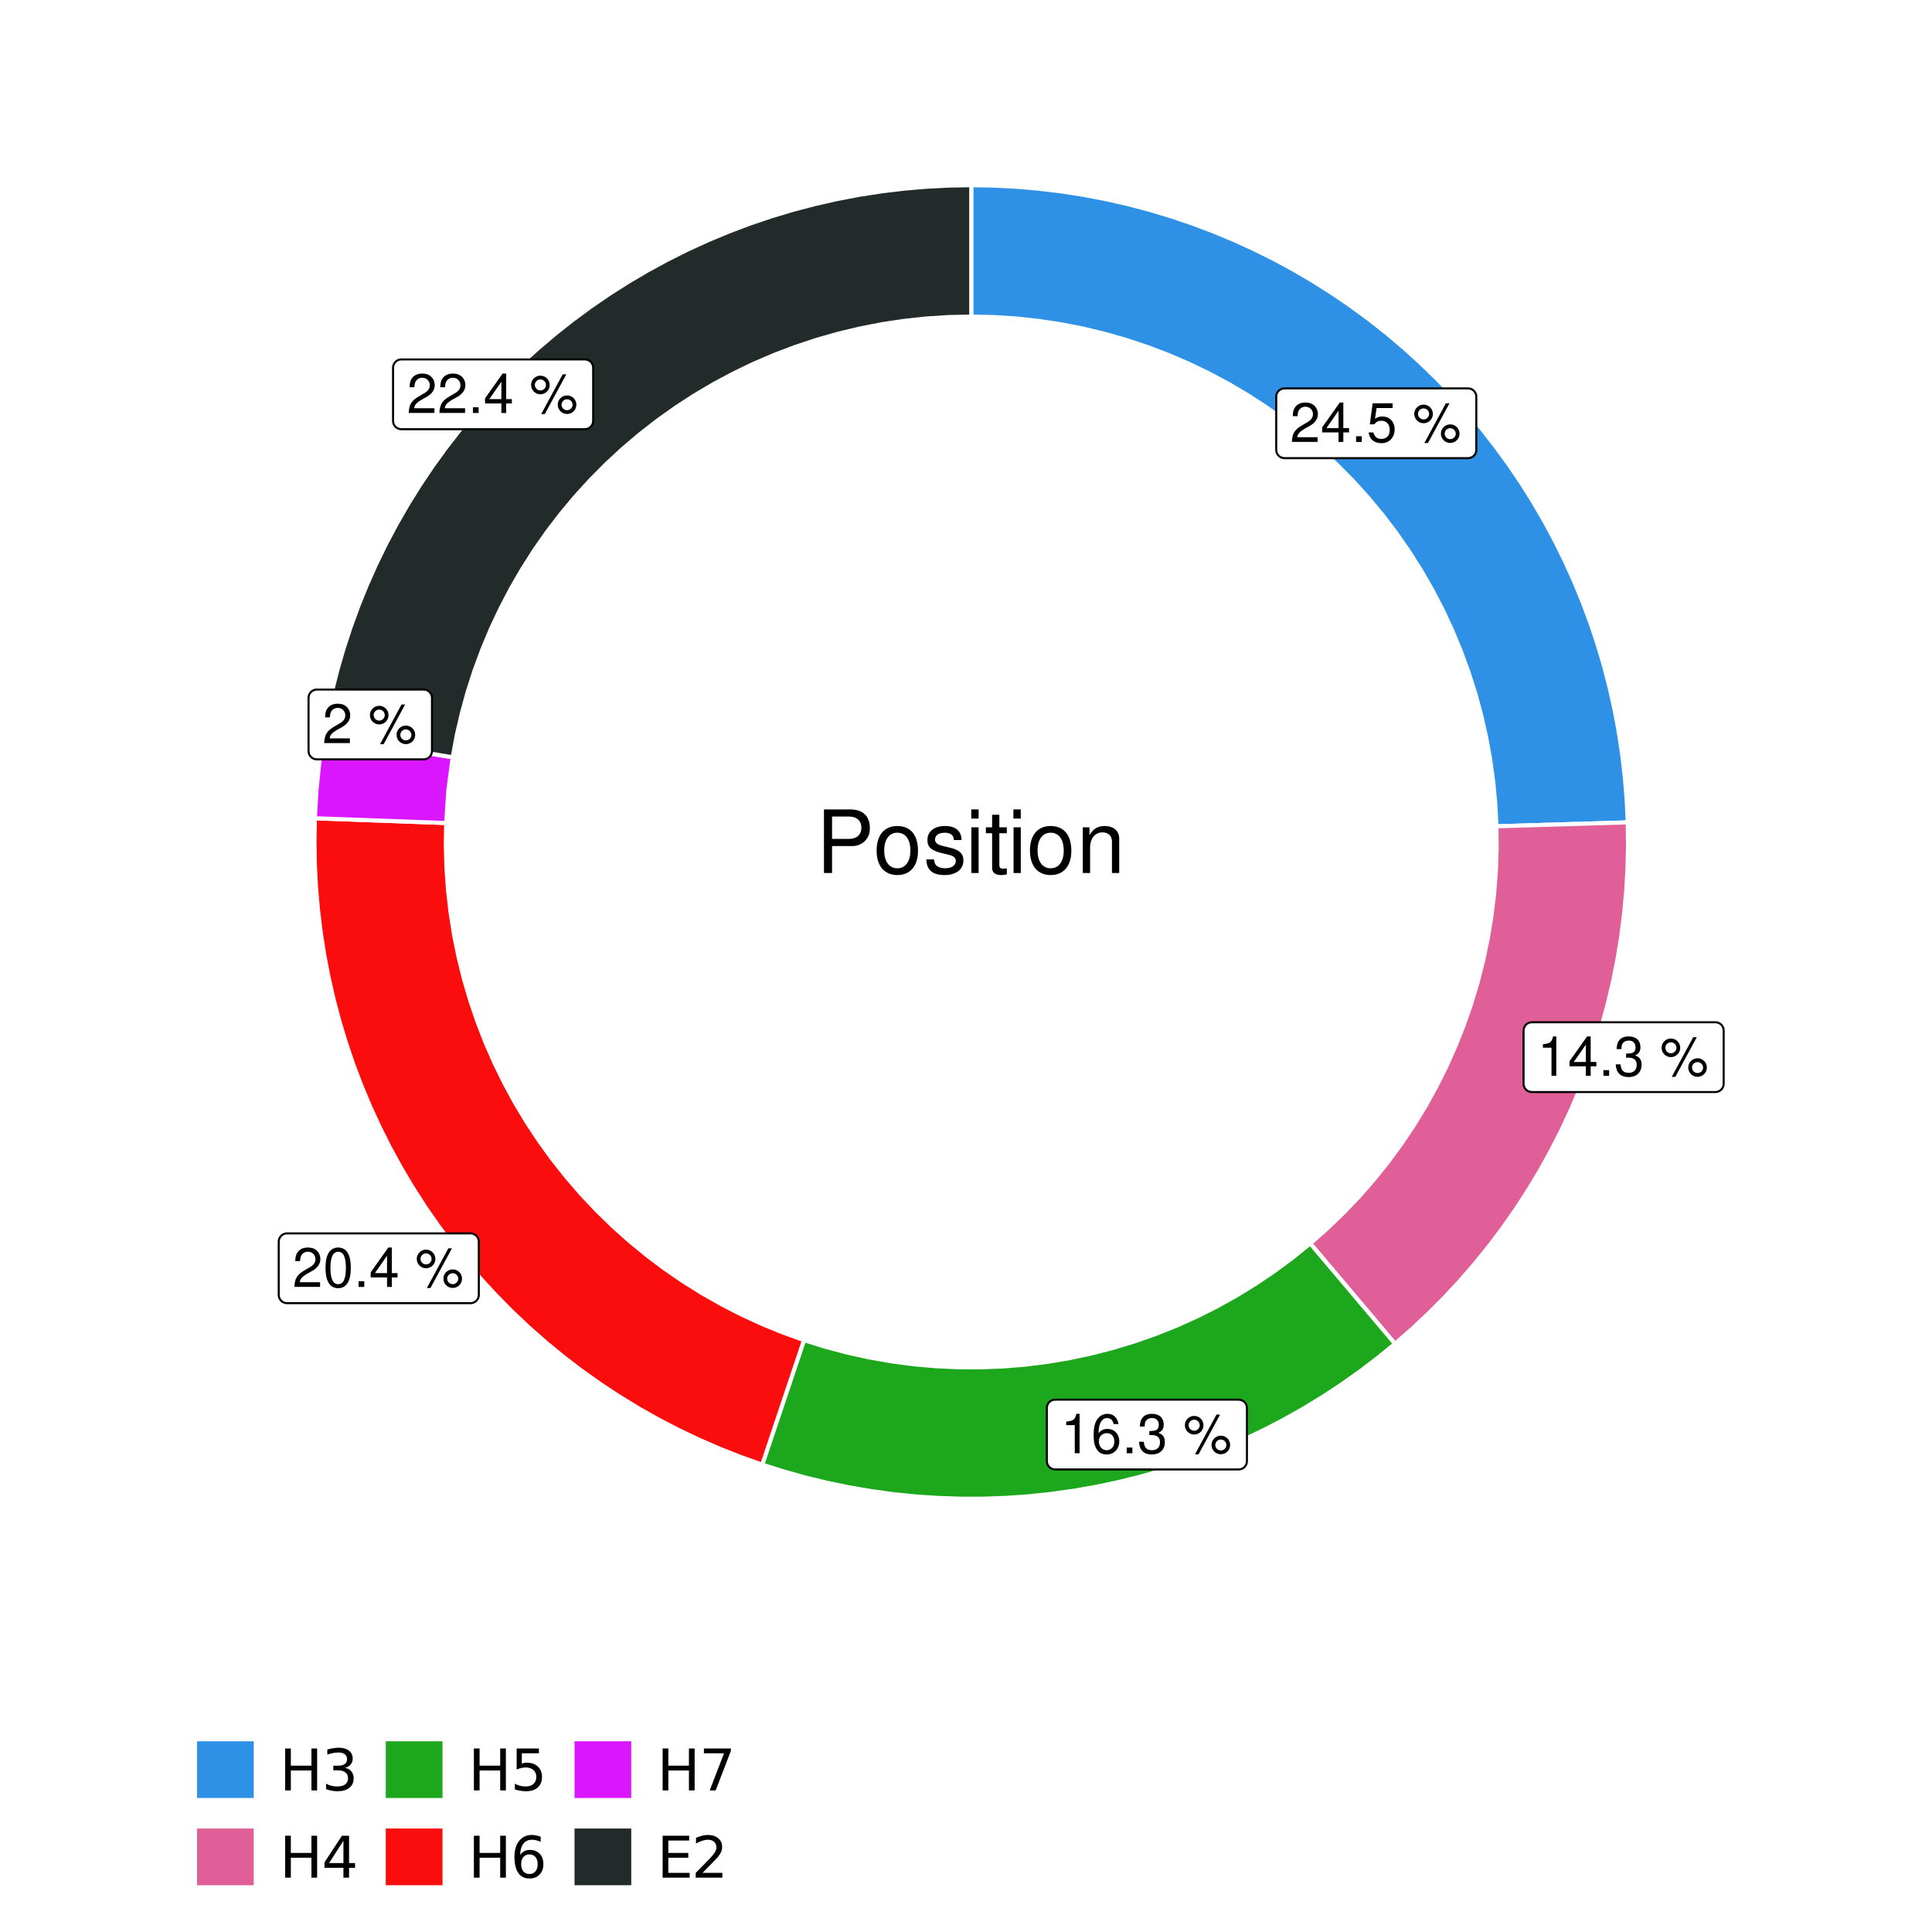 <?xml version="1.0" encoding="UTF-8"?>
<svg xmlns="http://www.w3.org/2000/svg" xmlns:xlink="http://www.w3.org/1999/xlink" width="504pt" height="504pt" viewBox="0 0 504 504" version="1.1">
<defs>
<g>
<symbol overflow="visible" id="glyph0-0">
<path style="stroke:none;" d=""/>
</symbol>
<symbol overflow="visible" id="glyph0-1">
<path style="stroke:none;" d="M 7.188 -1.234 L 1.891 -1.234 C 2.016 -2.094 2.469 -2.625 3.719 -3.391 L 5.141 -4.188 C 6.547 -4.969 7.266 -6.016 7.266 -7.281 C 7.266 -8.141 6.922 -8.922 6.328 -9.484 C 5.734 -10.031 4.984 -10.281 4.031 -10.281 C 2.766 -10.281 1.812 -9.828 1.25 -8.938 C 0.891 -8.406 0.734 -7.766 0.719 -6.719 L 1.969 -6.719 C 2 -7.422 2.094 -7.828 2.266 -8.172 C 2.594 -8.797 3.234 -9.188 4 -9.188 C 5.141 -9.188 5.984 -8.359 5.984 -7.25 C 5.984 -6.422 5.516 -5.719 4.625 -5.203 L 3.312 -4.438 C 1.203 -3.234 0.594 -2.266 0.484 -0.016 L 7.188 -0.016 Z M 7.188 -1.234 "/>
</symbol>
<symbol overflow="visible" id="glyph0-2">
<path style="stroke:none;" d="M 4.656 -2.484 L 4.656 0 L 5.906 0 L 5.906 -2.484 L 7.391 -2.484 L 7.391 -3.609 L 5.906 -3.609 L 5.906 -10.281 L 4.984 -10.281 L 0.391 -3.812 L 0.391 -2.484 Z M 4.656 -3.609 L 1.5 -3.609 L 4.656 -8.141 Z M 4.656 -3.609 "/>
</symbol>
<symbol overflow="visible" id="glyph0-3">
<path style="stroke:none;" d="M 2.719 -1.484 L 1.234 -1.484 L 1.234 0 L 2.719 0 Z M 2.719 -1.484 "/>
</symbol>
<symbol overflow="visible" id="glyph0-4">
<path style="stroke:none;" d="M 6.766 -10.078 L 1.562 -10.078 L 0.812 -4.594 L 1.969 -4.594 C 2.547 -5.297 3.031 -5.531 3.828 -5.531 C 5.172 -5.531 6.016 -4.609 6.016 -3.109 C 6.016 -1.656 5.172 -0.781 3.812 -0.781 C 2.719 -0.781 2.047 -1.344 1.75 -2.469 L 0.5 -2.469 C 0.672 -1.656 0.812 -1.25 1.109 -0.875 C 1.672 -0.109 2.703 0.328 3.844 0.328 C 5.875 0.328 7.297 -1.156 7.297 -3.281 C 7.297 -5.281 5.969 -6.641 4.031 -6.641 C 3.328 -6.641 2.766 -6.453 2.172 -6.031 L 2.578 -8.844 L 6.766 -8.844 Z M 6.766 -10.078 "/>
</symbol>
<symbol overflow="visible" id="glyph0-5">
<path style="stroke:none;" d=""/>
</symbol>
<symbol overflow="visible" id="glyph0-6">
<path style="stroke:none;" d="M 2.828 -9.734 C 1.5 -9.734 0.406 -8.641 0.406 -7.312 C 0.406 -5.969 1.5 -4.875 2.844 -4.875 C 4.172 -4.875 5.266 -5.969 5.266 -7.281 C 5.266 -8.656 4.188 -9.734 2.828 -9.734 Z M 2.828 -8.75 C 3.641 -8.75 4.281 -8.109 4.281 -7.297 C 4.281 -6.516 3.625 -5.875 2.844 -5.875 C 2.047 -5.875 1.391 -6.516 1.391 -7.312 C 1.391 -8.109 2.031 -8.75 2.828 -8.75 Z M 8.656 -10.078 L 3.047 0.281 L 3.984 0.281 L 9.594 -10.078 Z M 9.781 -4.578 C 8.453 -4.578 7.359 -3.5 7.359 -2.156 C 7.359 -0.812 8.453 0.266 9.797 0.266 C 11.125 0.266 12.219 -0.812 12.219 -2.141 C 12.219 -3.5 11.141 -4.578 9.781 -4.578 Z M 9.781 -3.578 C 10.594 -3.578 11.234 -2.938 11.234 -2.141 C 11.234 -1.359 10.578 -0.719 9.797 -0.719 C 8.984 -0.719 8.344 -1.359 8.344 -2.156 C 8.344 -2.938 8.984 -3.578 9.781 -3.578 Z M 9.781 -3.578 "/>
</symbol>
<symbol overflow="visible" id="glyph0-7">
<path style="stroke:none;" d="M 3.688 -7.328 L 3.688 0 L 4.938 0 L 4.938 -10.281 L 4.109 -10.281 C 3.672 -8.703 3.391 -8.484 1.453 -8.234 L 1.453 -7.328 Z M 3.688 -7.328 "/>
</symbol>
<symbol overflow="visible" id="glyph0-8">
<path style="stroke:none;" d="M 3.141 -4.734 L 3.828 -4.734 C 5.188 -4.734 5.922 -4.094 5.922 -2.859 C 5.922 -1.562 5.141 -0.781 3.844 -0.781 C 2.453 -0.781 1.797 -1.484 1.703 -2.984 L 0.453 -2.984 C 0.516 -2.156 0.656 -1.625 0.891 -1.172 C 1.422 -0.172 2.406 0.328 3.781 0.328 C 5.859 0.328 7.188 -0.922 7.188 -2.875 C 7.188 -4.188 6.703 -4.891 5.484 -5.312 C 6.422 -5.703 6.891 -6.406 6.891 -7.453 C 6.891 -9.219 5.75 -10.281 3.828 -10.281 C 1.797 -10.281 0.719 -9.141 0.672 -6.969 L 1.922 -6.969 C 1.938 -7.594 1.984 -7.953 2.141 -8.266 C 2.438 -8.844 3.062 -9.188 3.844 -9.188 C 4.953 -9.188 5.609 -8.516 5.609 -7.406 C 5.609 -6.688 5.359 -6.234 4.812 -6 C 4.469 -5.859 4.016 -5.797 3.141 -5.781 Z M 3.141 -4.734 "/>
</symbol>
<symbol overflow="visible" id="glyph0-9">
<path style="stroke:none;" d="M 7.078 -7.609 C 6.844 -9.281 5.766 -10.281 4.219 -10.281 C 3.109 -10.281 2.125 -9.734 1.516 -8.812 C 0.875 -7.812 0.609 -6.562 0.609 -4.688 C 0.609 -2.953 0.859 -1.859 1.469 -0.953 C 2 -0.109 2.891 0.328 4 0.328 C 5.922 0.328 7.297 -1.109 7.297 -3.109 C 7.297 -5 6.016 -6.344 4.203 -6.344 C 3.219 -6.344 2.438 -5.969 1.891 -5.219 C 1.906 -7.766 2.703 -9.172 4.141 -9.172 C 5.016 -9.172 5.625 -8.609 5.828 -7.609 Z M 4.047 -5.234 C 5.266 -5.234 6.016 -4.375 6.016 -3.016 C 6.016 -1.719 5.156 -0.781 4.016 -0.781 C 2.844 -0.781 1.969 -1.766 1.969 -3.078 C 1.969 -4.344 2.812 -5.234 4.047 -5.234 Z M 4.047 -5.234 "/>
</symbol>
<symbol overflow="visible" id="glyph0-10">
<path style="stroke:none;" d="M 3.906 -10.281 C 2.969 -10.281 2.125 -9.859 1.594 -9.156 C 0.938 -8.25 0.609 -6.875 0.609 -4.984 C 0.609 -1.5 1.75 0.328 3.906 0.328 C 6.047 0.328 7.203 -1.5 7.203 -4.891 C 7.203 -6.875 6.891 -8.219 6.234 -9.156 C 5.703 -9.875 4.859 -10.281 3.906 -10.281 Z M 3.906 -9.172 C 5.266 -9.172 5.922 -7.797 5.922 -5 C 5.922 -2.078 5.281 -0.719 3.875 -0.719 C 2.562 -0.719 1.891 -2.141 1.891 -4.969 C 1.891 -7.797 2.562 -9.172 3.906 -9.172 Z M 3.906 -9.172 "/>
</symbol>
<symbol overflow="visible" id="glyph1-0">
<path style="stroke:none;" d=""/>
</symbol>
<symbol overflow="visible" id="glyph1-1">
<path style="stroke:none;" d="M 4.188 -7.031 L 9.406 -7.031 C 10.703 -7.031 11.719 -7.422 12.609 -8.219 C 13.609 -9.125 14.047 -10.203 14.047 -11.719 C 14.047 -14.844 12.203 -16.594 8.922 -16.594 L 2.078 -16.594 L 2.078 0 L 4.188 0 Z M 4.188 -8.906 L 4.188 -14.734 L 8.609 -14.734 C 10.625 -14.734 11.844 -13.641 11.844 -11.812 C 11.844 -10 10.625 -8.906 8.609 -8.906 Z M 4.188 -8.906 "/>
</symbol>
<symbol overflow="visible" id="glyph1-2">
<path style="stroke:none;" d="M 6.188 -12.266 C 2.828 -12.266 0.812 -9.875 0.812 -5.875 C 0.812 -1.844 2.828 0.531 6.219 0.531 C 9.578 0.531 11.609 -1.859 11.609 -5.781 C 11.609 -9.922 9.656 -12.266 6.188 -12.266 Z M 6.219 -10.516 C 8.359 -10.516 9.625 -8.766 9.625 -5.812 C 9.625 -2.984 8.312 -1.234 6.219 -1.234 C 4.094 -1.234 2.797 -2.984 2.797 -5.875 C 2.797 -8.766 4.094 -10.516 6.219 -10.516 Z M 6.219 -10.516 "/>
</symbol>
<symbol overflow="visible" id="glyph1-3">
<path style="stroke:none;" d="M 9.969 -8.609 C 9.953 -10.953 8.406 -12.266 5.641 -12.266 C 2.875 -12.266 1.062 -10.844 1.062 -8.625 C 1.062 -6.766 2.031 -5.875 4.844 -5.188 L 6.625 -4.766 C 7.938 -4.438 8.469 -3.969 8.469 -3.125 C 8.469 -1.984 7.359 -1.234 5.688 -1.234 C 4.672 -1.234 3.797 -1.531 3.328 -2.031 C 3.031 -2.375 2.891 -2.703 2.781 -3.547 L 0.781 -3.547 C 0.859 -0.797 2.406 0.531 5.531 0.531 C 8.531 0.531 10.453 -0.953 10.453 -3.25 C 10.453 -5.031 9.453 -6.016 7.078 -6.578 L 5.266 -7.016 C 3.703 -7.375 3.047 -7.875 3.047 -8.719 C 3.047 -9.828 4.031 -10.516 5.578 -10.516 C 7.109 -10.516 7.922 -9.859 7.969 -8.609 Z M 9.969 -8.609 "/>
</symbol>
<symbol overflow="visible" id="glyph1-4">
<path style="stroke:none;" d="M 3.422 -11.922 L 1.531 -11.922 L 1.531 0 L 3.422 0 Z M 3.422 -16.594 L 1.5 -16.594 L 1.5 -14.203 L 3.422 -14.203 Z M 3.422 -16.594 "/>
</symbol>
<symbol overflow="visible" id="glyph1-5">
<path style="stroke:none;" d="M 5.781 -11.922 L 3.828 -11.922 L 3.828 -15.203 L 1.938 -15.203 L 1.938 -11.922 L 0.312 -11.922 L 0.312 -10.375 L 1.938 -10.375 L 1.938 -1.359 C 1.938 -0.141 2.75 0.531 4.234 0.531 C 4.734 0.531 5.141 0.484 5.781 0.359 L 5.781 -1.234 C 5.516 -1.156 5.266 -1.141 4.875 -1.141 C 4.047 -1.141 3.828 -1.359 3.828 -2.203 L 3.828 -10.375 L 5.781 -10.375 Z M 5.781 -11.922 "/>
</symbol>
<symbol overflow="visible" id="glyph1-6">
<path style="stroke:none;" d="M 1.594 -11.922 L 1.594 0 L 3.5 0 L 3.5 -6.578 C 3.5 -9.016 4.781 -10.609 6.734 -10.609 C 8.234 -10.609 9.203 -9.703 9.203 -8.266 L 9.203 0 L 11.094 0 L 11.094 -9.016 C 11.094 -11 9.609 -12.266 7.312 -12.266 C 5.531 -12.266 4.391 -11.594 3.344 -9.922 L 3.344 -11.922 Z M 1.594 -11.922 "/>
</symbol>
<symbol overflow="visible" id="glyph2-0">
<path style="stroke:none;" d="M 0.75 2.656 L 0.75 -10.578 L 8.25 -10.578 L 8.25 2.656 Z M 1.594 1.812 L 7.406 1.812 L 7.406 -9.734 L 1.594 -9.734 Z M 1.594 1.812 "/>
</symbol>
<symbol overflow="visible" id="glyph2-1">
<path style="stroke:none;" d="M 1.469 -10.938 L 2.953 -10.938 L 2.953 -6.453 L 8.328 -6.453 L 8.328 -10.938 L 9.812 -10.938 L 9.812 0 L 8.328 0 L 8.328 -5.203 L 2.953 -5.203 L 2.953 0 L 1.469 0 Z M 1.469 -10.938 "/>
</symbol>
<symbol overflow="visible" id="glyph2-2">
<path style="stroke:none;" d="M 6.094 -5.891 C 6.801 -5.742 7.352 -5.43 7.75 -4.953 C 8.145 -4.473 8.344 -3.879 8.344 -3.172 C 8.344 -2.098 7.969 -1.266 7.219 -0.672 C 6.477 -0.078 5.426 0.219 4.062 0.219 C 3.602 0.219 3.129 0.172 2.641 0.078 C 2.16 -0.016 1.66 -0.148 1.141 -0.328 L 1.141 -1.766 C 1.555 -1.523 2.004 -1.344 2.484 -1.219 C 2.973 -1.094 3.484 -1.031 4.016 -1.031 C 4.941 -1.031 5.648 -1.211 6.141 -1.578 C 6.629 -1.941 6.875 -2.473 6.875 -3.172 C 6.875 -3.816 6.645 -4.32 6.188 -4.688 C 5.738 -5.051 5.113 -5.234 4.312 -5.234 L 3.031 -5.234 L 3.031 -6.453 L 4.359 -6.453 C 5.086 -6.453 5.645 -6.598 6.031 -6.891 C 6.414 -7.18 6.609 -7.598 6.609 -8.141 C 6.609 -8.703 6.41 -9.133 6.016 -9.438 C 5.617 -9.738 5.051 -9.891 4.312 -9.891 C 3.906 -9.891 3.469 -9.844 3 -9.75 C 2.539 -9.664 2.031 -9.531 1.469 -9.344 L 1.469 -10.672 C 2.031 -10.828 2.555 -10.941 3.047 -11.016 C 3.535 -11.098 4 -11.141 4.438 -11.141 C 5.562 -11.141 6.453 -10.883 7.109 -10.375 C 7.766 -9.863 8.094 -9.172 8.094 -8.297 C 8.094 -7.691 7.914 -7.18 7.562 -6.766 C 7.219 -6.348 6.727 -6.055 6.094 -5.891 Z M 6.094 -5.891 "/>
</symbol>
<symbol overflow="visible" id="glyph2-3">
<path style="stroke:none;" d="M 5.672 -9.641 L 1.938 -3.812 L 5.672 -3.812 Z M 5.281 -10.938 L 7.141 -10.938 L 7.141 -3.812 L 8.703 -3.812 L 8.703 -2.578 L 7.141 -2.578 L 7.141 0 L 5.672 0 L 5.672 -2.578 L 0.734 -2.578 L 0.734 -4 Z M 5.281 -10.938 "/>
</symbol>
<symbol overflow="visible" id="glyph2-4">
<path style="stroke:none;" d="M 1.625 -10.938 L 7.422 -10.938 L 7.422 -9.688 L 2.969 -9.688 L 2.969 -7.016 C 3.188 -7.086 3.398 -7.141 3.609 -7.172 C 3.828 -7.211 4.047 -7.234 4.266 -7.234 C 5.484 -7.234 6.445 -6.895 7.156 -6.219 C 7.875 -5.551 8.234 -4.648 8.234 -3.516 C 8.234 -2.336 7.863 -1.422 7.125 -0.766 C 6.395 -0.109 5.363 0.219 4.031 0.219 C 3.57 0.219 3.102 0.176 2.625 0.094 C 2.156 0.02 1.664 -0.094 1.156 -0.25 L 1.156 -1.75 C 1.594 -1.508 2.047 -1.328 2.516 -1.203 C 2.984 -1.086 3.477 -1.031 4 -1.031 C 4.852 -1.031 5.523 -1.25 6.016 -1.688 C 6.504 -2.133 6.75 -2.742 6.75 -3.516 C 6.75 -4.273 6.504 -4.875 6.016 -5.312 C 5.523 -5.758 4.852 -5.984 4 -5.984 C 3.602 -5.984 3.207 -5.938 2.812 -5.844 C 2.426 -5.758 2.031 -5.625 1.625 -5.438 Z M 1.625 -10.938 "/>
</symbol>
<symbol overflow="visible" id="glyph2-5">
<path style="stroke:none;" d="M 4.953 -6.062 C 4.285 -6.062 3.758 -5.832 3.375 -5.375 C 2.988 -4.914 2.797 -4.297 2.797 -3.516 C 2.797 -2.723 2.988 -2.098 3.375 -1.641 C 3.758 -1.18 4.285 -0.953 4.953 -0.953 C 5.617 -0.953 6.145 -1.18 6.531 -1.641 C 6.914 -2.098 7.109 -2.723 7.109 -3.516 C 7.109 -4.297 6.914 -4.914 6.531 -5.375 C 6.145 -5.832 5.617 -6.062 4.953 -6.062 Z M 7.891 -10.688 L 7.891 -9.344 C 7.516 -9.52 7.141 -9.656 6.766 -9.75 C 6.391 -9.844 6.016 -9.891 5.641 -9.891 C 4.66 -9.891 3.91 -9.555 3.391 -8.891 C 2.879 -8.234 2.586 -7.238 2.516 -5.906 C 2.805 -6.332 3.164 -6.66 3.594 -6.891 C 4.031 -7.117 4.516 -7.234 5.047 -7.234 C 6.141 -7.234 7.004 -6.898 7.641 -6.234 C 8.273 -5.566 8.594 -4.66 8.594 -3.516 C 8.594 -2.391 8.258 -1.484 7.594 -0.797 C 6.938 -0.117 6.055 0.219 4.953 0.219 C 3.68 0.219 2.711 -0.266 2.047 -1.234 C 1.379 -2.211 1.047 -3.617 1.047 -5.453 C 1.047 -7.18 1.457 -8.562 2.281 -9.594 C 3.102 -10.625 4.203 -11.141 5.578 -11.141 C 5.953 -11.141 6.328 -11.098 6.703 -11.016 C 7.078 -10.941 7.473 -10.832 7.891 -10.688 Z M 7.891 -10.688 "/>
</symbol>
<symbol overflow="visible" id="glyph2-6">
<path style="stroke:none;" d="M 1.234 -10.938 L 8.266 -10.938 L 8.266 -10.312 L 4.297 0 L 2.75 0 L 6.484 -9.688 L 1.234 -9.688 Z M 1.234 -10.938 "/>
</symbol>
<symbol overflow="visible" id="glyph2-7">
<path style="stroke:none;" d="M 1.469 -10.938 L 8.391 -10.938 L 8.391 -9.688 L 2.953 -9.688 L 2.953 -6.453 L 8.156 -6.453 L 8.156 -5.203 L 2.953 -5.203 L 2.953 -1.25 L 8.516 -1.25 L 8.516 0 L 1.469 0 Z M 1.469 -10.938 "/>
</symbol>
<symbol overflow="visible" id="glyph2-8">
<path style="stroke:none;" d="M 2.875 -1.25 L 8.047 -1.25 L 8.047 0 L 1.094 0 L 1.094 -1.25 C 1.656 -1.82 2.422 -2.598 3.391 -3.578 C 4.359 -4.555 4.969 -5.191 5.219 -5.484 C 5.695 -6.016 6.031 -6.461 6.219 -6.828 C 6.406 -7.203 6.5 -7.566 6.5 -7.922 C 6.5 -8.504 6.297 -8.977 5.891 -9.344 C 5.484 -9.707 4.953 -9.891 4.297 -9.891 C 3.828 -9.891 3.332 -9.805 2.812 -9.641 C 2.301 -9.484 1.754 -9.238 1.172 -8.906 L 1.172 -10.406 C 1.766 -10.645 2.32 -10.828 2.844 -10.953 C 3.363 -11.078 3.836 -11.141 4.266 -11.141 C 5.398 -11.141 6.301 -10.852 6.969 -10.281 C 7.645 -9.719 7.984 -8.961 7.984 -8.016 C 7.984 -7.566 7.898 -7.141 7.734 -6.734 C 7.566 -6.328 7.258 -5.852 6.812 -5.312 C 6.688 -5.164 6.297 -4.754 5.641 -4.078 C 4.992 -3.398 4.07 -2.457 2.875 -1.25 Z M 2.875 -1.25 "/>
</symbol>
</g>
<clipPath id="clip1">
  <path d="M 30.98 0 L 473.023 0 L 473.023 504 L 30.98 504 Z M 30.98 0 "/>
</clipPath>
<clipPath id="clip2">
  <path d="M 39.199 5.48 L 467.543 5.48 L 467.543 433.824 L 39.199 433.824 Z M 39.199 5.48 "/>
</clipPath>
</defs>
<g id="surface4">
<rect x="0" y="0" width="504" height="504" style="fill:rgb(100%,100%,100%);fill-opacity:1;stroke:none;"/>
<g clip-path="url(#clip1)" clip-rule="nonzero">
<path style="fill-rule:nonzero;fill:rgb(100%,100%,100%);fill-opacity:1;stroke-width:1.067;stroke-linecap:round;stroke-linejoin:round;stroke:rgb(100%,100%,100%);stroke-opacity:1;stroke-miterlimit:10;" d="M 30.98 504 L 473.023 504 L 473.023 0 L 30.98 0 Z M 30.98 504 "/>
</g>
<g clip-path="url(#clip2)" clip-rule="nonzero">
<path style=" stroke:none;fill-rule:nonzero;fill:rgb(100%,100%,100%);fill-opacity:1;" d="M 39.199 433.824 L 467.543 433.824 L 467.543 5.48 L 39.199 5.48 Z M 39.199 433.824 "/>
</g>
<path style="fill-rule:nonzero;fill:rgb(18.039%,56.863%,89.804%);fill-opacity:1;stroke-width:1.067;stroke-linecap:butt;stroke-linejoin:miter;stroke:rgb(100%,100%,100%);stroke-opacity:1;stroke-miterlimit:10;" d="M 390.379 215.559 L 397.23 215.352 L 404.078 215.148 L 410.93 214.941 L 424.633 214.535 L 424.355 208.672 L 423.879 202.824 L 423.203 197 L 422.328 191.195 L 421.254 185.43 L 419.984 179.703 L 418.52 174.02 L 416.859 168.395 L 415.012 162.828 L 412.969 157.324 L 410.742 151.898 L 408.332 146.551 L 405.738 141.289 L 402.965 136.117 L 400.016 131.043 L 396.898 126.074 L 393.609 121.219 L 390.156 116.473 L 386.547 111.852 L 382.777 107.355 L 378.855 102.988 L 374.789 98.762 L 370.578 94.676 L 366.23 90.738 L 361.75 86.949 L 357.145 83.316 L 352.414 79.844 L 347.57 76.535 L 342.617 73.395 L 337.559 70.422 L 332.398 67.629 L 327.148 65.012 L 321.809 62.578 L 316.391 60.324 L 310.902 58.262 L 305.34 56.387 L 299.723 54.703 L 294.047 53.211 L 288.324 51.918 L 282.562 50.82 L 276.766 49.918 L 270.941 49.219 L 265.094 48.715 L 259.234 48.414 L 253.371 48.312 L 253.371 82.582 L 259.234 82.707 L 265.09 83.082 L 270.922 83.711 L 276.723 84.586 L 282.48 85.707 L 288.188 87.078 L 293.828 88.688 L 299.395 90.539 L 304.879 92.629 L 310.266 94.949 L 315.551 97.496 L 320.719 100.27 L 325.766 103.262 L 330.68 106.465 L 335.453 109.875 L 340.074 113.488 L 344.539 117.297 L 348.836 121.293 L 352.957 125.465 L 356.895 129.812 L 360.645 134.324 L 364.195 138.996 L 367.547 143.812 L 370.688 148.766 L 373.613 153.852 L 376.32 159.055 L 378.801 164.371 L 381.051 169.789 L 383.066 175.301 L 384.844 180.891 L 386.383 186.551 L 387.68 192.273 L 388.727 198.047 L 389.527 203.859 L 390.078 209.699 Z M 390.379 215.559 "/>
<path style="fill-rule:nonzero;fill:rgb(88.235%,37.255%,60%);fill-opacity:1;stroke-width:1.067;stroke-linecap:butt;stroke-linejoin:miter;stroke:rgb(100%,100%,100%);stroke-opacity:1;stroke-miterlimit:10;" d="M 341.805 324.375 L 346.227 329.613 L 350.648 334.848 L 355.07 340.086 L 359.492 345.32 L 363.914 350.559 L 368.379 346.656 L 372.699 342.602 L 376.883 338.402 L 380.914 334.059 L 384.797 329.578 L 388.52 324.969 L 392.078 320.23 L 395.477 315.371 L 398.699 310.402 L 401.754 305.32 L 404.625 300.137 L 407.32 294.859 L 409.828 289.488 L 412.152 284.035 L 414.281 278.504 L 416.223 272.906 L 417.965 267.242 L 419.512 261.52 L 420.863 255.75 L 422.012 249.934 L 422.957 244.082 L 423.699 238.203 L 424.238 232.301 L 424.574 226.387 L 424.707 220.461 L 424.633 214.535 L 410.93 214.941 L 404.078 215.148 L 397.23 215.352 L 390.379 215.559 L 390.43 221.426 L 390.227 227.293 L 389.773 233.145 L 389.07 238.973 L 388.121 244.766 L 386.922 250.512 L 385.477 256.203 L 383.789 261.824 L 381.867 267.371 L 379.703 272.828 L 377.312 278.188 L 374.691 283.441 L 371.852 288.578 L 368.789 293.586 L 365.52 298.461 L 362.043 303.191 L 358.363 307.766 L 354.496 312.18 L 350.441 316.426 L 346.211 320.492 Z M 341.805 324.375 "/>
<path style="fill-rule:nonzero;fill:rgb(10.98%,65.49%,10.98%);fill-opacity:1;stroke-width:1.067;stroke-linecap:butt;stroke-linejoin:miter;stroke:rgb(100%,100%,100%);stroke-opacity:1;stroke-miterlimit:10;" d="M 209.742 349.594 L 207.562 356.09 L 205.383 362.59 L 203.199 369.086 L 201.02 375.582 L 198.836 382.078 L 204.418 383.848 L 210.059 385.426 L 215.746 386.809 L 221.48 387.996 L 227.25 388.988 L 233.051 389.781 L 238.875 390.375 L 244.715 390.77 L 250.566 390.965 L 256.422 390.961 L 262.273 390.758 L 268.113 390.352 L 273.938 389.75 L 279.738 388.949 L 285.508 387.949 L 291.238 386.754 L 296.926 385.359 L 302.562 383.777 L 308.141 382 L 313.656 380.031 L 319.102 377.879 L 324.469 375.543 L 329.754 373.023 L 334.949 370.324 L 340.047 367.445 L 345.047 364.398 L 349.938 361.184 L 354.719 357.801 L 359.379 354.258 L 363.914 350.559 L 359.492 345.32 L 355.07 340.086 L 350.648 334.848 L 346.227 329.613 L 341.805 324.375 L 337.254 328.059 L 332.547 331.539 L 327.699 334.82 L 322.711 337.887 L 317.602 340.742 L 312.371 343.375 L 307.035 345.781 L 301.598 347.957 L 296.074 349.898 L 290.473 351.605 L 284.805 353.066 L 279.078 354.289 L 273.309 355.266 L 267.496 355.992 L 261.664 356.469 L 255.812 356.699 L 249.957 356.68 L 244.109 356.41 L 238.277 355.887 L 232.473 355.121 L 226.707 354.105 L 220.992 352.844 L 215.332 351.34 Z M 209.742 349.594 "/>
<path style="fill-rule:nonzero;fill:rgb(98.431%,5.098%,5.098%);fill-opacity:1;stroke-width:1.067;stroke-linecap:butt;stroke-linejoin:miter;stroke:rgb(100%,100%,100%);stroke-opacity:1;stroke-miterlimit:10;" d="M 116.391 214.695 L 109.539 214.449 L 102.691 214.199 L 95.844 213.953 L 88.992 213.703 L 82.145 213.457 L 82.031 219.398 L 82.125 225.336 L 82.426 231.27 L 82.934 237.191 L 83.645 243.09 L 84.559 248.961 L 85.676 254.793 L 86.996 260.586 L 88.512 266.332 L 90.23 272.02 L 92.145 277.645 L 94.254 283.199 L 96.551 288.676 L 99.039 294.07 L 101.711 299.379 L 104.566 304.586 L 107.602 309.695 L 110.809 314.695 L 114.191 319.582 L 117.738 324.348 L 121.449 328.984 L 125.32 333.492 L 129.344 337.863 L 133.52 342.094 L 137.836 346.176 L 142.289 350.105 L 146.879 353.879 L 151.598 357.488 L 156.438 360.934 L 161.395 364.211 L 166.461 367.312 L 171.633 370.234 L 176.902 372.98 L 182.266 375.539 L 187.711 377.91 L 193.238 380.09 L 198.836 382.078 L 201.02 375.582 L 203.199 369.086 L 205.383 362.59 L 207.562 356.09 L 209.742 349.594 L 204.227 347.609 L 198.801 345.391 L 193.477 342.945 L 188.258 340.27 L 183.16 337.375 L 178.191 334.266 L 173.359 330.949 L 168.676 327.426 L 164.145 323.707 L 159.777 319.797 L 155.582 315.703 L 151.566 311.434 L 147.734 306.996 L 144.094 302.398 L 140.656 297.652 L 137.426 292.762 L 134.406 287.738 L 131.605 282.59 L 129.023 277.324 L 126.672 271.957 L 124.551 266.492 L 122.668 260.941 L 121.02 255.316 L 119.617 249.625 L 118.457 243.879 L 117.547 238.086 L 116.883 232.262 L 116.465 226.418 L 116.305 220.559 Z M 116.391 214.695 "/>
<path style="fill-rule:nonzero;fill:rgb(85.49%,8.627%,100%);fill-opacity:1;stroke-width:1.067;stroke-linecap:butt;stroke-linejoin:miter;stroke:rgb(100%,100%,100%);stroke-opacity:1;stroke-miterlimit:10;" d="M 118.094 197.551 L 111.328 196.445 L 104.566 195.34 L 97.801 194.234 L 91.039 193.129 L 84.273 192.023 L 83.266 199.137 L 82.555 206.285 L 82.145 213.457 L 88.992 213.703 L 95.844 213.953 L 102.691 214.199 L 109.539 214.449 L 116.391 214.695 L 116.973 206.094 Z M 118.094 197.551 "/>
<path style="fill-rule:nonzero;fill:rgb(13.333%,16.471%,16.471%);fill-opacity:1;stroke-width:1.067;stroke-linecap:butt;stroke-linejoin:miter;stroke:rgb(100%,100%,100%);stroke-opacity:1;stroke-miterlimit:10;" d="M 253.371 82.582 L 253.371 48.312 L 247.484 48.414 L 241.605 48.719 L 235.738 49.223 L 229.895 49.93 L 224.078 50.836 L 218.293 51.941 L 212.555 53.246 L 206.859 54.746 L 201.223 56.441 L 195.648 58.328 L 190.137 60.41 L 184.703 62.676 L 179.352 65.125 L 174.086 67.762 L 168.914 70.574 L 163.844 73.562 L 158.879 76.727 L 154.023 80.055 L 149.285 83.551 L 144.672 87.207 L 140.188 91.02 L 135.832 94.984 L 131.621 99.098 L 127.551 103.352 L 123.629 107.742 L 119.859 112.266 L 116.25 116.914 L 112.801 121.688 L 109.52 126.574 L 106.406 131.57 L 103.469 136.672 L 100.703 141.871 L 98.121 147.16 L 95.723 152.535 L 93.512 157.992 L 91.488 163.52 L 89.656 169.117 L 88.016 174.77 L 86.57 180.477 L 85.324 186.23 L 84.273 192.023 L 91.039 193.129 L 97.801 194.234 L 104.566 195.34 L 111.328 196.445 L 118.094 197.551 L 119.16 191.797 L 120.473 186.094 L 122.023 180.453 L 123.816 174.883 L 125.848 169.395 L 128.105 163.996 L 130.598 158.703 L 133.309 153.516 L 136.242 148.453 L 139.387 143.52 L 142.738 138.723 L 146.297 134.074 L 150.043 129.586 L 153.984 125.258 L 158.102 121.102 L 162.395 117.125 L 166.855 113.336 L 171.469 109.738 L 176.234 106.344 L 181.141 103.156 L 186.18 100.18 L 191.34 97.422 L 196.613 94.883 L 201.988 92.574 L 207.461 90.5 L 213.016 88.656 L 218.641 87.055 L 224.332 85.691 L 230.074 84.574 L 235.863 83.703 L 241.68 83.082 L 247.52 82.707 Z M 253.371 82.582 "/>
<path style="fill-rule:nonzero;fill:rgb(100%,100%,100%);fill-opacity:1;stroke-width:0.533;stroke-linecap:round;stroke-linejoin:round;stroke:rgb(0%,0%,0%);stroke-opacity:1;stroke-miterlimit:10;" d="M 335.086 119.52 L 382.965 119.52 L 382.879 119.516 L 383.227 119.504 L 383.566 119.434 L 383.891 119.309 L 384.195 119.137 L 384.461 118.918 L 384.691 118.656 L 384.879 118.363 L 385.016 118.043 L 385.098 117.707 L 385.125 117.359 L 385.125 103.48 L 385.098 103.133 L 385.016 102.797 L 384.879 102.477 L 384.691 102.18 L 384.461 101.922 L 384.195 101.703 L 383.891 101.527 L 383.566 101.406 L 383.227 101.336 L 382.965 101.32 L 335.086 101.32 L 335.348 101.336 L 335 101.32 L 334.652 101.363 L 334.32 101.461 L 334.008 101.609 L 333.719 101.805 L 333.469 102.047 L 333.262 102.324 L 333.098 102.633 L 332.988 102.961 L 332.934 103.305 L 332.926 103.48 L 332.926 117.359 L 332.934 117.184 L 332.934 117.531 L 332.988 117.875 L 333.098 118.207 L 333.262 118.512 L 333.469 118.793 L 333.719 119.031 L 334.008 119.23 L 334.32 119.379 L 334.652 119.477 L 335 119.516 Z M 335.086 119.52 "/>
<g style="fill:rgb(0%,0%,0%);fill-opacity:1;">
  <use xlink:href="#glyph0-1" x="336.527" y="115.288"/>
  <use xlink:href="#glyph0-2" x="344.527" y="115.288"/>
  <use xlink:href="#glyph0-3" x="352.527" y="115.288"/>
  <use xlink:href="#glyph0-4" x="356.527" y="115.288"/>
  <use xlink:href="#glyph0-5" x="364.527" y="115.288"/>
  <use xlink:href="#glyph0-6" x="368.527" y="115.288"/>
</g>
<path style="fill-rule:nonzero;fill:rgb(100%,100%,100%);fill-opacity:1;stroke-width:0.533;stroke-linecap:round;stroke-linejoin:round;stroke:rgb(0%,0%,0%);stroke-opacity:1;stroke-miterlimit:10;" d="M 399.613 284.879 L 447.492 284.879 L 447.406 284.875 L 447.754 284.859 L 448.094 284.793 L 448.418 284.668 L 448.719 284.496 L 448.988 284.273 L 449.219 284.016 L 449.406 283.723 L 449.543 283.402 L 449.625 283.062 L 449.652 282.719 L 449.652 268.836 L 449.625 268.492 L 449.543 268.152 L 449.406 267.832 L 449.219 267.539 L 448.988 267.277 L 448.719 267.059 L 448.418 266.887 L 448.094 266.762 L 447.754 266.691 L 447.492 266.676 L 399.613 266.676 L 399.875 266.691 L 399.527 266.68 L 399.18 266.719 L 398.848 266.816 L 398.531 266.965 L 398.246 267.164 L 397.996 267.406 L 397.785 267.684 L 397.625 267.992 L 397.516 268.32 L 397.461 268.664 L 397.453 268.836 L 397.453 282.719 L 397.461 282.543 L 397.461 282.891 L 397.516 283.234 L 397.625 283.562 L 397.785 283.871 L 397.996 284.148 L 398.246 284.391 L 398.531 284.586 L 398.848 284.738 L 399.18 284.832 L 399.527 284.875 Z M 399.613 284.879 "/>
<g style="fill:rgb(0%,0%,0%);fill-opacity:1;">
  <use xlink:href="#glyph0-7" x="401.051" y="280.647"/>
  <use xlink:href="#glyph0-2" x="409.051" y="280.647"/>
  <use xlink:href="#glyph0-3" x="417.051" y="280.647"/>
  <use xlink:href="#glyph0-8" x="421.051" y="280.647"/>
  <use xlink:href="#glyph0-5" x="429.051" y="280.647"/>
  <use xlink:href="#glyph0-6" x="433.051" y="280.647"/>
</g>
<path style="fill-rule:nonzero;fill:rgb(100%,100%,100%);fill-opacity:1;stroke-width:0.533;stroke-linecap:round;stroke-linejoin:round;stroke:rgb(0%,0%,0%);stroke-opacity:1;stroke-miterlimit:10;" d="M 275.246 383.332 L 323.129 383.332 L 323.039 383.332 L 323.387 383.316 L 323.73 383.25 L 324.055 383.125 L 324.355 382.953 L 324.625 382.73 L 324.855 382.473 L 325.039 382.176 L 325.176 381.859 L 325.262 381.52 L 325.289 381.172 L 325.289 367.293 L 325.262 366.945 L 325.176 366.609 L 325.039 366.289 L 324.855 365.996 L 324.625 365.734 L 324.355 365.516 L 324.055 365.344 L 323.73 365.219 L 323.387 365.148 L 323.129 365.133 L 275.246 365.133 L 275.508 365.148 L 275.16 365.137 L 274.816 365.176 L 274.48 365.273 L 274.168 365.422 L 273.883 365.621 L 273.633 365.863 L 273.422 366.141 L 273.262 366.445 L 273.152 366.777 L 273.094 367.121 L 273.086 367.293 L 273.086 381.172 L 273.094 381 L 273.094 381.348 L 273.152 381.691 L 273.262 382.02 L 273.422 382.328 L 273.633 382.605 L 273.883 382.848 L 274.168 383.043 L 274.48 383.191 L 274.816 383.289 L 275.16 383.332 Z M 275.246 383.332 "/>
<g style="fill:rgb(0%,0%,0%);fill-opacity:1;">
  <use xlink:href="#glyph0-7" x="276.688" y="379.104"/>
  <use xlink:href="#glyph0-9" x="284.688" y="379.104"/>
  <use xlink:href="#glyph0-3" x="292.688" y="379.104"/>
  <use xlink:href="#glyph0-8" x="296.688" y="379.104"/>
  <use xlink:href="#glyph0-5" x="304.688" y="379.104"/>
  <use xlink:href="#glyph0-6" x="308.688" y="379.104"/>
</g>
<path style="fill-rule:nonzero;fill:rgb(100%,100%,100%);fill-opacity:1;stroke-width:0.533;stroke-linecap:round;stroke-linejoin:round;stroke:rgb(0%,0%,0%);stroke-opacity:1;stroke-miterlimit:10;" d="M 74.867 339.953 L 122.75 339.953 L 122.66 339.949 L 123.008 339.938 L 123.352 339.867 L 123.676 339.742 L 123.977 339.57 L 124.246 339.352 L 124.477 339.09 L 124.66 338.797 L 124.797 338.477 L 124.879 338.137 L 124.91 337.793 L 124.91 323.91 L 124.879 323.566 L 124.797 323.227 L 124.66 322.906 L 124.477 322.613 L 124.246 322.355 L 123.977 322.133 L 123.676 321.961 L 123.352 321.836 L 123.008 321.77 L 122.75 321.75 L 74.867 321.75 L 75.129 321.77 L 74.781 321.754 L 74.438 321.797 L 74.102 321.891 L 73.789 322.043 L 73.504 322.238 L 73.254 322.48 L 73.043 322.758 L 72.883 323.066 L 72.773 323.395 L 72.715 323.738 L 72.707 323.91 L 72.707 337.793 L 72.715 337.617 L 72.715 337.965 L 72.773 338.309 L 72.883 338.637 L 73.043 338.945 L 73.254 339.223 L 73.504 339.465 L 73.789 339.664 L 74.102 339.812 L 74.438 339.906 L 74.781 339.949 Z M 74.867 339.953 "/>
<g style="fill:rgb(0%,0%,0%);fill-opacity:1;">
  <use xlink:href="#glyph0-1" x="76.309" y="335.722"/>
  <use xlink:href="#glyph0-10" x="84.309" y="335.722"/>
  <use xlink:href="#glyph0-3" x="92.309" y="335.722"/>
  <use xlink:href="#glyph0-2" x="96.309" y="335.722"/>
  <use xlink:href="#glyph0-5" x="104.309" y="335.722"/>
  <use xlink:href="#glyph0-6" x="108.309" y="335.722"/>
</g>
<path style="fill-rule:nonzero;fill:rgb(100%,100%,100%);fill-opacity:1;stroke-width:0.533;stroke-linecap:round;stroke-linejoin:round;stroke:rgb(0%,0%,0%);stroke-opacity:1;stroke-miterlimit:10;" d="M 82.652 198.086 L 110.531 198.086 L 110.445 198.086 L 110.793 198.07 L 111.133 198 L 111.457 197.879 L 111.758 197.703 L 112.027 197.484 L 112.258 197.227 L 112.445 196.93 L 112.578 196.609 L 112.664 196.273 L 112.691 195.926 L 112.691 182.047 L 112.664 181.699 L 112.578 181.363 L 112.445 181.043 L 112.258 180.75 L 112.027 180.488 L 111.758 180.27 L 111.457 180.098 L 111.133 179.973 L 110.793 179.902 L 110.531 179.887 L 82.652 179.887 L 82.91 179.902 L 82.562 179.891 L 82.219 179.93 L 81.887 180.027 L 81.57 180.176 L 81.285 180.375 L 81.035 180.613 L 80.824 180.895 L 80.664 181.199 L 80.555 181.531 L 80.496 181.875 L 80.492 182.047 L 80.492 195.926 L 80.496 195.754 L 80.496 196.102 L 80.555 196.445 L 80.664 196.773 L 80.824 197.082 L 81.035 197.359 L 81.285 197.602 L 81.57 197.797 L 81.887 197.945 L 82.219 198.043 L 82.562 198.086 Z M 82.652 198.086 "/>
<g style="fill:rgb(0%,0%,0%);fill-opacity:1;">
  <use xlink:href="#glyph0-1" x="84.09" y="193.858"/>
  <use xlink:href="#glyph0-5" x="92.09" y="193.858"/>
  <use xlink:href="#glyph0-6" x="96.09" y="193.858"/>
</g>
<path style="fill-rule:nonzero;fill:rgb(100%,100%,100%);fill-opacity:1;stroke-width:0.533;stroke-linecap:round;stroke-linejoin:round;stroke:rgb(0%,0%,0%);stroke-opacity:1;stroke-miterlimit:10;" d="M 104.695 111.965 L 152.578 111.965 L 152.488 111.961 L 152.836 111.949 L 153.176 111.879 L 153.504 111.754 L 153.805 111.582 L 154.074 111.359 L 154.305 111.102 L 154.488 110.809 L 154.625 110.488 L 154.707 110.148 L 154.738 109.805 L 154.738 95.922 L 154.707 95.578 L 154.625 95.238 L 154.488 94.918 L 154.305 94.625 L 154.074 94.363 L 153.805 94.145 L 153.504 93.973 L 153.176 93.848 L 152.836 93.777 L 152.578 93.762 L 104.695 93.762 L 104.957 93.777 L 104.609 93.766 L 104.266 93.809 L 103.93 93.902 L 103.617 94.051 L 103.332 94.25 L 103.078 94.492 L 102.871 94.77 L 102.711 95.078 L 102.598 95.406 L 102.543 95.75 L 102.535 95.922 L 102.535 109.805 L 102.543 109.629 L 102.543 109.977 L 102.598 110.32 L 102.711 110.648 L 102.871 110.957 L 103.078 111.234 L 103.332 111.477 L 103.617 111.672 L 103.93 111.824 L 104.266 111.918 L 104.609 111.961 Z M 104.695 111.965 "/>
<g style="fill:rgb(0%,0%,0%);fill-opacity:1;">
  <use xlink:href="#glyph0-1" x="106.137" y="107.733"/>
  <use xlink:href="#glyph0-1" x="114.137" y="107.733"/>
  <use xlink:href="#glyph0-3" x="122.137" y="107.733"/>
  <use xlink:href="#glyph0-2" x="126.137" y="107.733"/>
  <use xlink:href="#glyph0-5" x="134.137" y="107.733"/>
  <use xlink:href="#glyph0-6" x="138.137" y="107.733"/>
</g>
<g style="fill:rgb(0%,0%,0%);fill-opacity:1;">
  <use xlink:href="#glyph1-1" x="212.871" y="227.746"/>
  <use xlink:href="#glyph1-2" x="227.871" y="227.746"/>
  <use xlink:href="#glyph1-3" x="240.871" y="227.746"/>
  <use xlink:href="#glyph1-4" x="251.871" y="227.746"/>
  <use xlink:href="#glyph1-5" x="256.871" y="227.746"/>
  <use xlink:href="#glyph1-4" x="262.871" y="227.746"/>
  <use xlink:href="#glyph1-2" x="267.871" y="227.746"/>
  <use xlink:href="#glyph1-6" x="280.871" y="227.746"/>
</g>
<path style=" stroke:none;fill-rule:nonzero;fill:rgb(100%,100%,100%);fill-opacity:1;" d="M 39.199 498.52 L 197.875 498.52 L 197.875 447.52 L 39.199 447.52 Z M 39.199 498.52 "/>
<path style=" stroke:none;fill-rule:nonzero;fill:rgb(100%,100%,100%);fill-opacity:1;" d="M 50.156 470.281 L 67.438 470.281 L 67.438 453 L 50.156 453 Z M 50.156 470.281 "/>
<path style="fill-rule:nonzero;fill:rgb(18.039%,56.863%,89.804%);fill-opacity:1;stroke-width:1.067;stroke-linecap:butt;stroke-linejoin:miter;stroke:rgb(100%,100%,100%);stroke-opacity:1;stroke-miterlimit:10;" d="M 50.867 469.574 L 66.73 469.574 L 66.73 453.711 L 50.867 453.711 Z M 50.867 469.574 "/>
<path style=" stroke:none;fill-rule:nonzero;fill:rgb(100%,100%,100%);fill-opacity:1;" d="M 50.156 493.043 L 67.438 493.043 L 67.438 475.762 L 50.156 475.762 Z M 50.156 493.043 "/>
<path style="fill-rule:nonzero;fill:rgb(88.235%,37.255%,60%);fill-opacity:1;stroke-width:1.067;stroke-linecap:butt;stroke-linejoin:miter;stroke:rgb(100%,100%,100%);stroke-opacity:1;stroke-miterlimit:10;" d="M 50.867 492.332 L 66.73 492.332 L 66.73 476.469 L 50.867 476.469 Z M 50.867 492.332 "/>
<path style=" stroke:none;fill-rule:nonzero;fill:rgb(100%,100%,100%);fill-opacity:1;" d="M 99.395 470.281 L 116.676 470.281 L 116.676 453 L 99.395 453 Z M 99.395 470.281 "/>
<path style="fill-rule:nonzero;fill:rgb(10.98%,65.49%,10.98%);fill-opacity:1;stroke-width:1.067;stroke-linecap:butt;stroke-linejoin:miter;stroke:rgb(100%,100%,100%);stroke-opacity:1;stroke-miterlimit:10;" d="M 100.105 469.574 L 115.969 469.574 L 115.969 453.711 L 100.105 453.711 Z M 100.105 469.574 "/>
<path style=" stroke:none;fill-rule:nonzero;fill:rgb(100%,100%,100%);fill-opacity:1;" d="M 99.395 493.043 L 116.676 493.043 L 116.676 475.762 L 99.395 475.762 Z M 99.395 493.043 "/>
<path style="fill-rule:nonzero;fill:rgb(98.431%,5.098%,5.098%);fill-opacity:1;stroke-width:1.067;stroke-linecap:butt;stroke-linejoin:miter;stroke:rgb(100%,100%,100%);stroke-opacity:1;stroke-miterlimit:10;" d="M 100.105 492.332 L 115.969 492.332 L 115.969 476.469 L 100.105 476.469 Z M 100.105 492.332 "/>
<path style=" stroke:none;fill-rule:nonzero;fill:rgb(100%,100%,100%);fill-opacity:1;" d="M 148.633 470.281 L 165.914 470.281 L 165.914 453 L 148.633 453 Z M 148.633 470.281 "/>
<path style="fill-rule:nonzero;fill:rgb(85.49%,8.627%,100%);fill-opacity:1;stroke-width:1.067;stroke-linecap:butt;stroke-linejoin:miter;stroke:rgb(100%,100%,100%);stroke-opacity:1;stroke-miterlimit:10;" d="M 149.344 469.574 L 165.207 469.574 L 165.207 453.711 L 149.344 453.711 Z M 149.344 469.574 "/>
<path style=" stroke:none;fill-rule:nonzero;fill:rgb(100%,100%,100%);fill-opacity:1;" d="M 148.633 493.043 L 165.914 493.043 L 165.914 475.762 L 148.633 475.762 Z M 148.633 493.043 "/>
<path style="fill-rule:nonzero;fill:rgb(13.333%,16.471%,16.471%);fill-opacity:1;stroke-width:1.067;stroke-linecap:butt;stroke-linejoin:miter;stroke:rgb(100%,100%,100%);stroke-opacity:1;stroke-miterlimit:10;" d="M 149.344 492.332 L 165.207 492.332 L 165.207 476.469 L 149.344 476.469 Z M 149.344 492.332 "/>
<g style="fill:rgb(0%,0%,0%);fill-opacity:1;">
  <use xlink:href="#glyph2-1" x="72.918" y="467.064"/>
  <use xlink:href="#glyph2-2" x="83.918" y="467.064"/>
</g>
<g style="fill:rgb(0%,0%,0%);fill-opacity:1;">
  <use xlink:href="#glyph2-1" x="72.918" y="489.826"/>
  <use xlink:href="#glyph2-3" x="83.918" y="489.826"/>
</g>
<g style="fill:rgb(0%,0%,0%);fill-opacity:1;">
  <use xlink:href="#glyph2-1" x="122.156" y="467.064"/>
  <use xlink:href="#glyph2-4" x="133.156" y="467.064"/>
</g>
<g style="fill:rgb(0%,0%,0%);fill-opacity:1;">
  <use xlink:href="#glyph2-1" x="122.156" y="489.826"/>
  <use xlink:href="#glyph2-5" x="133.156" y="489.826"/>
</g>
<g style="fill:rgb(0%,0%,0%);fill-opacity:1;">
  <use xlink:href="#glyph2-1" x="171.395" y="467.064"/>
  <use xlink:href="#glyph2-6" x="182.395" y="467.064"/>
</g>
<g style="fill:rgb(0%,0%,0%);fill-opacity:1;">
  <use xlink:href="#glyph2-7" x="171.395" y="489.826"/>
  <use xlink:href="#glyph2-8" x="180.395" y="489.826"/>
</g>
</g>
</svg>

